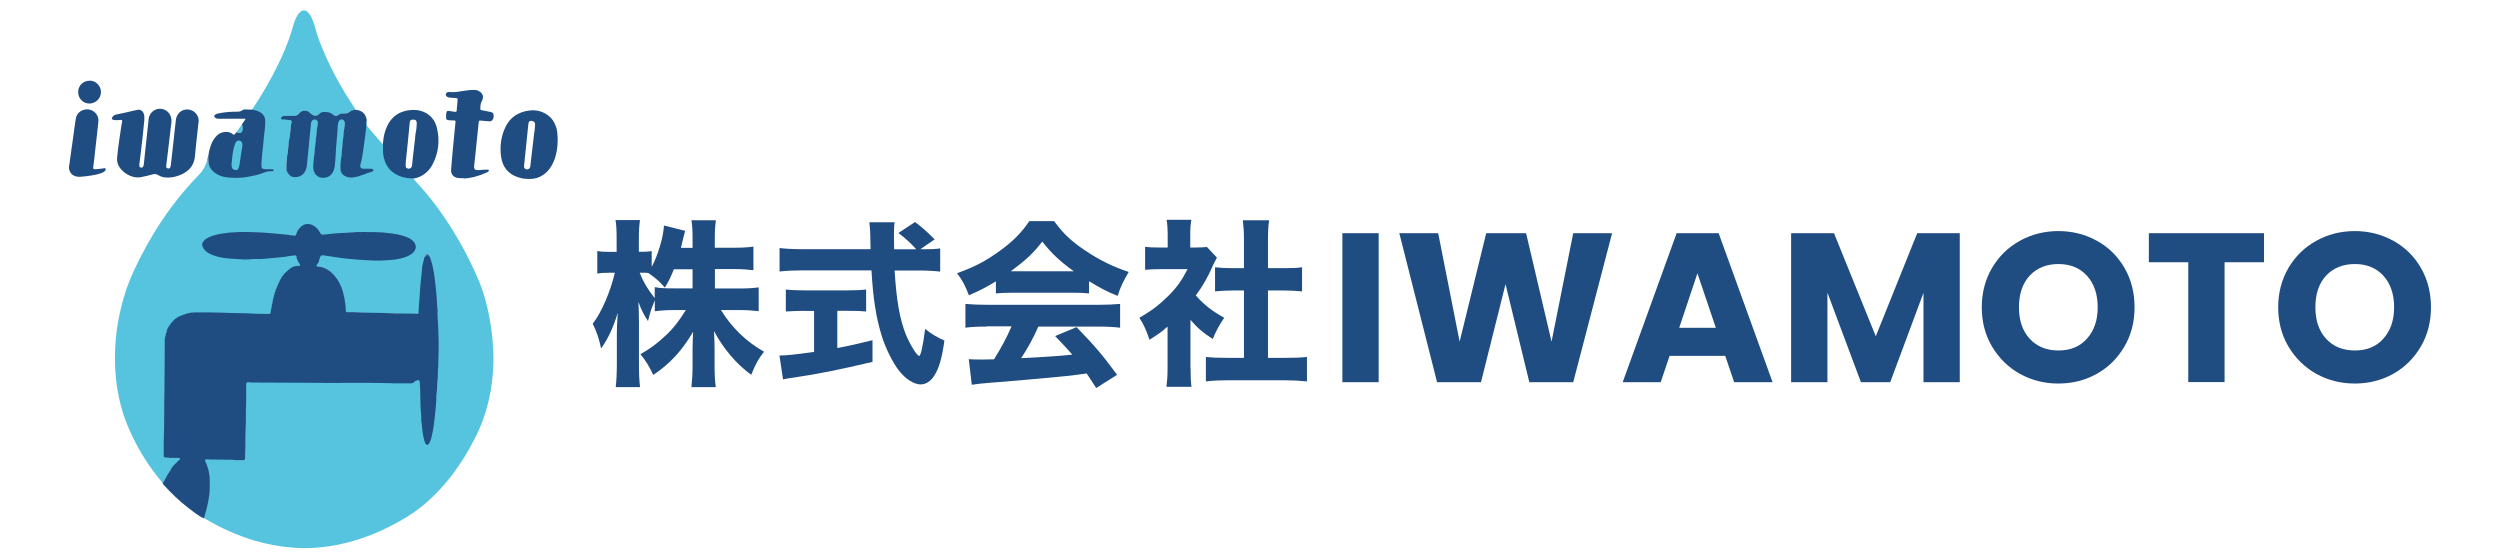 <?xml version="1.0" encoding="UTF-8"?> <svg xmlns="http://www.w3.org/2000/svg" id="_レイヤー_1" data-name="レイヤー_1" viewBox="0 0 223.84 50"><defs><style> .cls-1 { fill: #56c4de; } .cls-2 { fill: #4783a7; } .cls-3 { fill: #1f4c81; } .cls-4 { fill: #6b899c; } .cls-5 { fill: #557694; } .cls-6 { fill: #58c3dd; } </style></defs><g><path class="cls-1" d="M37.03,15.98c.02.09.09.14.14.2,1.48,1.58,2.73,3.32,3.82,5.19.71,1.22,1.34,2.48,1.89,3.78.35.84.6,1.71.8,2.59.2.89.34,1.79.42,2.7.06.65.09,1.31.08,1.97-.05,2.4-.56,4.69-1.66,6.84-.57,1.11-1.21,2.18-1.96,3.17-1.15,1.51-2.47,2.84-4.09,3.84-2.02,1.24-4.17,2.14-6.51,2.57-.67.12-1.34.19-2.02.23-.59.04-1.18.02-1.76-.03-1.18-.09-2.33-.31-3.46-.65-1.49-.45-2.9-1.08-4.24-1.87-.08-.05-.16-.09-.23-.14-.02-.14.03-.27.07-.4.34-1.04.46-2.11.4-3.19-.02-.45-.11-.9-.3-1.32-.16-.34-.06-.47.3-.44.32.03.63.02.95.01.64-.02,1.27.05,1.9.05.31,0,.32-.01.32-.31,0-.03,0,0,0-.02-.03-1.34.04-2.69.06-4.03,0-.73.02-1.46.03-2.19,0-.34.11-.43.45-.39.15.02.3.02.45.02,3.9,0,7.8,0,11.69,0,.69,0,1.37.04,2.06.04.18,0,.34-.02.49-.14.06-.05.13-.08.2-.1.19-.05.32.03.33.22.01.29.06.57.06.86,0,1.24.07,2.47.23,3.7.03.25.07.51.17.75.03.08.05.17.15.17.09,0,.12-.08.16-.15.14-.23.18-.5.22-.76.17-.94.27-1.9.33-2.85.09-1.2.14-2.39.19-3.59.03-.74.05-1.48.02-2.22-.08-2-.12-4.01-.45-6-.07-.42-.17-.83-.38-1.2-.14-.16-.19-.15-.27.03-.02.05-.03.11-.04.17-.24,1.16-.33,2.33-.4,3.5-.02.41-.06.83-.09,1.24-.01.18-.1.28-.29.28-.59,0-1.18.04-1.77-.03-.05,0-.09-.01-.14,0-.78.03-1.55-.05-2.33-.05-.6,0-1.21-.07-1.81-.05-.25,0-.31-.07-.33-.33-.05-.72-.15-1.43-.46-2.09-.22-.47-.48-.91-.91-1.22-.3-.22-.63-.39-1.01-.44-.23-.03-.28-.15-.15-.34.09-.13.14-.27.18-.41.08-.33.2-.42.53-.37.73.1,1.45.22,2.18.3.99.1,1.99.2,2.98.15.72-.03,1.45-.06,2.14-.34.17-.07.33-.16.47-.27.39-.3.41-.74.04-1.06-.18-.16-.4-.26-.63-.34-.58-.2-1.19-.28-1.8-.34-.75-.07-1.49-.05-2.24-.04-.97.01-1.94.09-2.91.2-.11.01-.23.02-.34.02-.17,0-.29-.06-.37-.21-.08-.14-.17-.27-.28-.38-.46-.51-1.13-.47-1.53.09-.03.04-.05.08-.07.12-.27.49-.27.49-.84.42-1.51-.18-3.02-.3-4.54-.26-.72.02-1.43.09-2.13.28-.29.08-.56.18-.8.37-.28.23-.32.48-.11.77.18.24.42.39.69.49.64.23,1.3.34,1.98.36.3,0,.6.06.9.05,1.04-.04,2.08-.07,3.12-.2.39-.05.78-.1,1.17-.15.31-.04.36,0,.46.29.06.17.15.33.23.49.09.18.05.27-.14.28-.79.04-1.2.58-1.56,1.17-.48.81-.69,1.72-.83,2.64-.08.5-.08.51-.58.5-1.38-.01-2.76-.07-4.14-.1-.73-.02-1.46-.03-2.2-.03-.58,0-1.13.17-1.6.5-.67.47-.98,1.16-1,1.96-.02,1.19.03,2.37-.01,3.56-.05,1.52,0,3.03-.05,4.55-.02.65-.03,1.3-.03,1.95,0,.29.02.32.32.35.25.02.5,0,.75.01.12,0,.26-.02.32.11.06.14-.06.22-.15.3-.21.21-.42.43-.61.67-.08.1-.16.19-.21.31-.14.26-.3.51-.43.78-.03.06-.04.15-.15.14-.09-.18-.24-.33-.37-.49-1.16-1.45-2.08-3.04-2.78-4.75-.41-.99-.68-2.03-.86-3.09-.21-1.23-.26-2.48-.21-3.72.05-1.21.23-2.4.51-3.58.28-1.21.69-2.37,1.22-3.49.69-1.46,1.47-2.88,2.36-4.23.66-1,1.38-1.96,2.16-2.87.42-.49.85-.96,1.3-1.42.32-.33.52-.72.66-1.15.04-.12,0-.26.06-.38.08.06.08.15.07.23-.07.7.6,1.27,1.12,1.42.31.09.62.13.94.14.99.03,1.95-.11,2.88-.47.21-.08.43-.12.66-.14-.16-.04-.31-.02-.47-.03-.38,0-.48-.11-.49-.48-.01-.54.08-1.07.12-1.6.07-.75.18-1.5.2-2.25,0-.26-.06-.47-.24-.66-.03-.03-.06-.07-.09-.09-.02-.01-.03-.02-.05-.03-.03-.01-.06-.03-.08-.04-.15-.06-.31-.12-.47-.15-.05,0-.13,0-.12-.09.86-1.29,1.64-2.62,2.32-4.01.48-.98.91-1.99,1.23-3.04.1-.31.17-.63.29-.93.08-.2.18-.4.3-.58.05-.08.11-.14.18-.2.21-.19.46-.19.67.01.17.16.29.37.38.58.12.28.22.56.3.85.2.78.5,1.53.82,2.27.76,1.77,1.72,3.42,2.78,5.02-.05.08-.13.07-.2.08-.11.02-.23.04-.32.11-.21.17-.44.22-.7.2-.14-.01-.27.04-.38.12-.19.12-.35.12-.54-.02-.4-.3-.8-.3-1.21-.02-.25.17-.47.17-.71-.02-.04-.03-.08-.07-.12-.1-.29-.25-.62-.26-.89,0-.2.2-.42.28-.69.27-.19,0-.38,0-.57,0-.07,0-.14,0-.2.02-.04.02-.09.04-.09.09,0,.06.06.07.1.07.15.01.3.04.45.06.26.03.34.13.31.39-.12,1.11-.27,2.22-.41,3.33-.03.2-.02.39-.02.59,0,.37.2.68.48.78.35.12.78-.02,1-.31.14-.19.22-.41.24-.63.07-.86.17-1.73.24-2.59.03-.35.07-.71.11-1.06,0-.08.02-.17.05-.24.06-.18.25-.3.42-.27.17.03.28.19.27.39-.03.31-.06.62-.1.92-.1.88-.2,1.77-.29,2.66-.03.32-.02.64.19.93.33.46,1.2.35,1.43-.17.09-.21.17-.42.18-.65.06-1.09.17-2.18.24-3.27,0-.14.03-.29.05-.43.04-.25.21-.41.4-.39.2.02.34.22.32.47-.04.57-.12,1.14-.17,1.71-.07.7-.18,1.39-.2,2.09-.02.62.32.94.94.9.47-.02.9-.19,1.33-.36.16-.06.33-.1.49-.21-.15-.1-.31-.06-.45-.06-.66,0-.73-.1-.59-.74.18-.81.27-1.64.37-2.46.04-.34.1-.67.1-1.01,0-.07,0-.15.08-.2.04.04.04.1.03.15-.03.19.05.33.16.47.38.48.79.92,1.19,1.39.02.03.06.05.09.07.12.1.08.24.07.36-.02.48.03.95.25,1.39.29.6.76.98,1.39,1.17.27.08.55.1.82.14.07.01.15,0,.21.07Z"></path><path class="cls-3" d="M14.59,43.24c.13-.24.26-.47.39-.71.04-.08.09-.15.14-.23.07-.09.14-.17.18-.28.07-.16.19-.29.31-.41.14-.15.29-.29.43-.43.03-.03.08-.06.06-.11-.02-.06-.07-.07-.13-.07-.24,0-.48-.01-.73,0-.17,0-.33-.05-.49-.05-.07,0-.09-.04-.09-.1,0-.05,0-.11,0-.16,0-.37-.01-.74,0-1.11.06-1.61.02-3.21.06-4.82.03-1.41.02-2.82.03-4.24,0-.24.04-.46.12-.69.02-.04.03-.08.04-.13.07-.37.3-.64.54-.92.33-.39.78-.55,1.24-.69.34-.11.69-.13,1.05-.12.29,0,.57,0,.86,0,.78,0,1.55.04,2.33.06.56.02,1.13,0,1.7.05.46.03.92.02,1.38.03.19,0,.18,0,.22-.19.12-.66.22-1.32.45-1.95.12-.33.26-.64.42-.95.21-.41.54-.73.9-1,.21-.15.46-.23.72-.21.17,0,.19-.03.1-.18-.13-.21-.26-.42-.29-.68,0-.08-.07-.09-.13-.08-.17.02-.35.03-.52.06-.45.09-.91.12-1.37.16-.52.04-1.03.13-1.56.1-.37-.02-.74.07-1.11.04-.81-.06-1.63-.04-2.42-.27-.33-.1-.65-.2-.92-.41-.14-.11-.25-.23-.33-.39-.12-.24-.1-.4.08-.6.13-.15.3-.25.48-.33.36-.17.75-.25,1.13-.31.99-.17,1.98-.17,2.98-.13.48.02.96.04,1.44.09.66.06,1.32.11,1.97.21.17.03.23,0,.29-.18.07-.2.17-.37.31-.52.4-.45.98-.44,1.43-.04.16.14.29.31.38.5.07.12.15.17.29.16.28-.02.55-.06.83-.09.2-.02.4-.04.61-.05.32-.02.65-.02.97-.05.73-.08,1.46-.03,2.19-.04.41,0,.83.04,1.24.09.51.05,1.02.14,1.5.31.25.09.49.2.68.39.39.37.32.83-.09,1.14-.25.19-.54.31-.84.39-.45.13-.92.17-1.38.2-.4.03-.8.05-1.2.03-.43-.02-.86-.04-1.29-.07-.37-.03-.75-.07-1.12-.1-.37-.04-.75-.09-1.12-.15-.33-.05-.65-.1-.98-.15-.15-.02-.25.03-.3.18-.02.06-.03.12-.05.17-.03.17-.08.34-.21.46-.04.04-.07.08-.04.14.03.06.08.06.13.06.62.05,1.09.37,1.48.83.47.55.72,1.21.86,1.92.08.38.13.77.14,1.16,0,.15.02.17.18.17.65-.03,1.3.06,1.94.05.78,0,1.55.03,2.33.06.6.02,1.19.01,1.79.03.05,0,.09,0,.14,0,.09,0,.14-.04.14-.13,0-.52.08-1.04.1-1.56.01-.33.05-.66.07-.99.03-.35.09-.7.11-1.06.02-.3.05-.6.14-.89.04-.13.06-.26.09-.4.1-.1.13-.32.36-.23.1.1.16.22.2.35.19.54.28,1.09.36,1.65.05.35.08.7.12,1.05.02.26.04.53.07.79.03.35.02.71.08,1.06,0,.02,0,.05,0,.07-.03.46.03.92.05,1.38.04.87.06,1.75.03,2.62-.02.46,0,.92-.05,1.38-.02.29,0,.59-.04.88-.05.35-.01.71-.07,1.06-.04.24-.03.48-.04.72-.02.43-.06.86-.11,1.28-.07.7-.16,1.41-.33,2.1-.05.19-.12.38-.24.53-.09.11-.17.11-.26,0-.04-.05-.06-.1-.08-.16-.1-.27-.14-.55-.19-.83-.06-.36-.06-.72-.13-1.07,0-.01,0-.03,0-.04.02-.36-.04-.72-.06-1.08-.03-.58-.02-1.16-.04-1.74,0-.21-.04-.42-.04-.63,0-.14-.08-.19-.21-.16-.11.03-.21.08-.29.17-.08.09-.17.11-.28.11-.49,0-.98.01-1.47,0-2.67-.09-5.33,0-8-.05-1.58-.02-3.16,0-4.74-.02-.1,0-.19-.02-.29-.03-.21-.01-.26.03-.26.24,0,.51.02,1.01,0,1.52-.05.84,0,1.68-.05,2.51-.04.71-.01,1.42-.04,2.13,0,.15-.02.3-.02.45,0,.1-.05.13-.14.13-.33-.02-.66.03-.99-.04-.07-.01-.14,0-.2,0-.6,0-1.21-.01-1.81-.02-.09,0-.18-.02-.27-.02-.15,0-.19.07-.13.21.08.17.16.34.21.52.11.38.18.76.18,1.16,0,.24,0,.48,0,.72-.01.45-.08.9-.17,1.34-.08.38-.18.75-.29,1.12-.02.08-.03.16-.1.22-.51-.27-.96-.62-1.41-.97-.76-.6-1.46-1.26-2.11-1.98-.05-.06-.13-.1-.13-.2Z"></path><path class="cls-3" d="M14.96,15.89c-.24.02-.53-.05-.79-.21-.18-.11-.35-.12-.54-.06-.33.1-.67.17-1.01.24-.85.17-1.74-.47-2.01-1.05-.11-.23-.15-.47-.12-.73.09-.98.25-1.94.39-2.91.01-.07.03-.15.05-.22.04-.17,0-.23-.17-.21-.19.02-.38.03-.56,0-.21-.04-.24-.13-.11-.29.08-.1.17-.17.3-.19.63-.12,1.25-.28,1.88-.42.3-.07.53.08.62.39.05.18.04.36.03.54-.08.9-.18,1.8-.29,2.7-.05.4-.1.81-.15,1.21,0,.06-.01.12,0,.18,0,.09.07.13.15.15.08.02.13-.02.17-.07.06-.08.07-.17.08-.26.05-.47.1-.95.15-1.42.09-.8.17-1.59.26-2.38.01-.13.01-.27.05-.4.14-.47.6-.79,1.07-.74.51.05.89.45.94.95.02.25-.03.5-.06.74-.12,1.09-.26,2.17-.39,3.26,0,.07-.01.14-.02.2,0,.11.05.17.15.19.12.02.2-.02.23-.13.03-.12.04-.25.06-.38.08-.74.16-1.48.25-2.23.06-.54.11-1.08.18-1.62.07-.53.46-.89.96-.92.51-.02.94.31,1.06.81.03.13.02.26,0,.38-.1.98-.23,1.96-.31,2.95-.06.81-.48,1.34-1.2,1.67-.39.18-.79.29-1.28.29Z"></path><path class="cls-3" d="M32.82,10.77c-.02.84-.16,1.66-.27,2.49-.07.5-.14,1-.28,1.49-.06.21.05.35.28.36.2,0,.39,0,.59,0,.08,0,.15,0,.22.04.04.02.08.04.08.1,0,.05-.03.09-.08.1-.57.16-1.09.44-1.68.53-.26.04-.52.02-.75-.09-.28-.13-.43-.37-.45-.68-.02-.35.03-.69.07-1.03.04-.34.08-.69.1-1.03.01-.17.04-.34.06-.52.04-.48.1-.96.16-1.43.01-.11-.02-.21-.08-.3-.1-.14-.32-.14-.43.02-.06.09-.1.2-.11.32-.04.54-.06,1.08-.12,1.62-.07.68-.07,1.37-.15,2.05-.04.33-.13.63-.38.87-.29.28-.79.3-1.06.16-.31-.16-.48-.45-.5-.81-.02-.32.03-.63.07-.94.03-.19.03-.39.06-.58.06-.47.09-.94.15-1.41.05-.34.06-.69.12-1.03.04-.2-.07-.35-.24-.37-.17-.02-.33.12-.35.31-.05.47-.09.93-.14,1.4-.07.69-.13,1.38-.2,2.07-.02.21-.03.42-.09.62-.17.59-.66.82-1.17.75-.29-.04-.6-.4-.61-.75-.01-.38.02-.75.07-1.13.04-.32.1-.64.12-.96.02-.34.09-.68.14-1.03.05-.33.05-.67.12-1.01.03-.15-.03-.22-.18-.22-.18,0-.36-.07-.54-.05-.04,0-.08,0-.11,0-.11-.03-.14-.11-.06-.2.07-.09.16-.12.28-.12.26,0,.53,0,.79,0,.19,0,.35-.05.48-.2.14-.16.29-.27.53-.26.2,0,.35.06.48.2.06.06.12.12.19.16.2.13.41.12.58-.04.16-.16.34-.23.55-.22.25.02.51.04.72.23.19.17.27.18.48.04.14-.1.29-.13.45-.12.22.01.41-.02.59-.17.16-.14.38-.17.6-.16.04,0,.07.02.11.02.46.09.71.39.8.84,0,.04.01.07.02.11Z"></path><path class="cls-3" d="M23.42,10.13c.22.19.33.41.33.71,0,.5-.07.99-.13,1.48-.03.23-.02.47-.06.7-.07.51-.12,1.03-.15,1.55,0,.1,0,.2,0,.29.01.2.1.28.3.29.18,0,.36,0,.54,0,.05,0,.11,0,.16,0,.05,0,.08.04.08.09,0,.05-.04.08-.09.09-.03,0-.06,0-.09,0-.3-.02-.57.08-.85.19-.4.15-.82.23-1.25.31-.46.08-.93.11-1.4.09-.42-.02-.83-.05-1.21-.23-.46-.22-.82-.54-.93-1.06-.04-.19,0-.38-.03-.56.05-.44.15-.86.32-1.26.12-.26.27-.5.49-.7.39-.35,1.02-.41,1.39-.1.09.07.15.08.21-.03.03-.05.07-.1.11-.14.05-.03.1-.01.15,0,.23.03.33-.05.36-.29.01-.14-.06-.28,0-.43.09-.16.23-.29.32-.49-.11,0-.2,0-.29,0-.72,0-1.43,0-2.15,0-.13,0-.24-.03-.32-.13-.07-.09-.06-.16.03-.23.08-.06.17-.09.27-.11.56-.12,1.12-.16,1.68-.16.18,0,.34-.01.49-.13.08-.07.2-.08.3-.07.2,0,.41.01.61.02.23.06.46.09.66.22.02.01.03.03.05.04h0s.07.02.09.05Z"></path><path class="cls-3" d="M41.51,15.95c-.21.02-.38,0-.54-.02-.38-.06-.6-.34-.58-.72.04-.59.1-1.19.15-1.78.05-.55.1-1.1.16-1.64.03-.27.06-.54.08-.81.02-.18,0-.19-.18-.2-.14,0-.29,0-.43-.02-.17-.01-.23-.07-.23-.24,0-.14,0-.27.02-.41.02-.15.07-.19.23-.18.17.02.34.05.52.08.14.02.17,0,.18-.12.03-.31.06-.62.08-.92.01-.16,0-.17-.17-.19-.17-.01-.35-.03-.52-.04-.06,0-.12-.01-.18-.04-.13-.06-.19-.14-.18-.26.01-.13.11-.17.21-.2.05-.01.11-.02.16,0,.45.05.89-.06,1.32-.12.29-.04.58-.08.88-.07.18,0,.34.06.49.17.28.19.34.51.17.81-.14.23-.14.49-.14.75,0,.08.07.08.13.09.24.05.47.1.71.14.15.03.3.06.33.22.04.2.03.39-.12.55-.08.08-.19.09-.3.08-.23-.02-.45-.04-.68-.06-.18-.02-.2,0-.22.16-.11,1.04-.21,2.07-.32,3.11-.02.2-.05.4-.07.61,0,.08-.02.17-.02.25,0,.22.09.3.31.3.18,0,.36-.02.54-.03.13,0,.26-.02.38-.01.09,0,.11.06.07.14-.05.07-.13.1-.21.13-.67.3-1.36.5-2.05.52Z"></path><path class="cls-3" d="M7.15,15.83c-.54.02-.91-.28-.97-.74-.02-.14.02-.29.04-.43.11-.81.23-1.63.34-2.44.08-.54.14-1.08.23-1.61.08-.53.61-.89,1.16-.81.53.08.92.57.86,1.1-.13,1.16-.26,2.32-.39,3.49-.02.19-.05.37-.07.56-.02.17,0,.2.18.2.18,0,.36-.03.54-.05.07,0,.13-.02.2-.03.06,0,.15-.04.18.03.04.09-.01.16-.07.22-.11.1-.24.16-.38.2-.28.1-.57.15-.86.2-.34.06-.69.08-.99.11Z"></path><path class="cls-3" d="M8.03,7.22c.56,0,1.02.48,1.01,1.04-.01.56-.48,1.01-1.04,1.01-.57,0-1.01-.47-1-1.04,0-.57.46-1.01,1.03-1Z"></path><path class="cls-6" d="M21.68,11.13c.03.13.07.26.06.4-.01.33-.17.45-.48.35-.03,0-.06-.02-.09-.03.15-.25.32-.49.51-.72Z"></path><path class="cls-4" d="M38.38,22.81c-.08-.01-.14.02-.2.08-.05.05-.11.1-.16.15,0-.09.05-.15.09-.22.08-.13.13-.13.27-.01Z"></path><path class="cls-5" d="M15.31,42.02c.02.14-.08.21-.18.28.03-.12.09-.2.18-.28Z"></path><path class="cls-2" d="M23.42,10.13s-.07-.01-.09-.05c.04,0,.07.01.09.05Z"></path><path class="cls-2" d="M23.33,10.08s-.04-.02-.05-.04c.02,0,.04.02.05.04Z"></path><path class="cls-3" d="M49.9,11.85c-.13-.87-.56-1.52-1.41-1.84-.34-.12-.68-.16-1.05-.12-1.13.13-1.9.71-2.31,1.77-.3.78-.38,1.58-.26,2.4.14.93.66,1.55,1.57,1.83.34.11.69.14,1.05.13.44,0,.84-.14,1.2-.4.41-.3.69-.7.88-1.15.26-.6.36-1.24.36-1.9,0-.24,0-.48-.04-.72ZM47.85,11.74c-.11.97-.23,1.93-.34,2.9-.01.09-.01.18-.03.27-.02.13-.1.22-.23.25-.17.04-.32-.07-.33-.25,0-.07.02-.15.02-.22,0,0,0,0,0,0,.07-.72.15-1.44.22-2.16.05-.48.1-.96.15-1.44.02-.2.09-.27.26-.27.19,0,.34.12.34.29,0,.21-.03.42-.05.63Z"></path><path class="cls-3" d="M39.14,11.52c-.18-.79-.65-1.35-1.45-1.59-.29-.09-.59-.1-.9-.08-.99.08-1.71.55-2.13,1.45-.23.49-.34,1.01-.37,1.55,0,.2.02.41,0,.61-.01.35.06.69.18,1.01.21.56.6.96,1.12,1.21.45.22.93.29,1.43.3.23-.03.44-.09.65-.2.47-.24.83-.61,1.07-1.08.52-1.01.65-2.09.39-3.19ZM37.22,11.86c-.03.16-.03.33-.05.49-.06.51-.12,1.03-.18,1.54-.04.31-.07.63-.1.94-.02.2-.23.33-.41.25-.1-.04-.16-.11-.16-.22,0-.11,0-.23.01-.34l.19-1.84c.02-.24.05-.48.07-.72.03-.34.06-.69.1-1.03.02-.17.12-.23.33-.22.19,0,.27.08.29.25,0,.07,0,.14,0,.2,0,.23-.04.46-.08.69Z"></path><path class="cls-1" d="M20.74,14.66c.05-.54.08-1.15.29-1.73.02-.06.04-.13.08-.19.08-.12.21-.18.33-.16.13.03.25.16.26.3.02.19-.03.37-.06.56-.05.41-.14.81-.18,1.22-.01.14-.06.28-.11.41-.05.13-.13.17-.27.15-.28-.05-.35-.15-.35-.57Z"></path></g><g><path class="cls-3" d="M64.01,25.83h2.13c.78,0,1.28-.03,1.79-.1v2.13c-.56-.06-1.07-.1-1.81-.1h-1.57c.99,1.6,2.29,2.85,3.86,3.73-.53.69-.72,1.02-1.15,2.07-1.34-.98-2.5-2.35-3.33-3.92.03.53.05,1.07.05,1.5v1.6c0,.75.03,1.41.11,1.92h-2.18c.06-.54.1-1.18.1-1.92v-1.46c0-.45.02-.96.05-1.58-.98,1.68-2.05,2.85-3.57,3.87-.37-.78-.64-1.23-1.15-1.86.9-.5,1.54-.98,2.39-1.79.54-.51,1.06-1.17,1.68-2.16h-.96c-.72,0-1.46.05-1.82.11v-.98c-.37.91-.37.93-.61,1.86-.4-.62-.59-.98-.86-1.73.03.48.05,1.23.05,1.89v3.73c0,.82.03,1.49.1,2.02h-2.18c.06-.54.1-1.2.1-2.02v-2.83c0-.37.03-1.06.08-1.81-.4,1.34-.88,2.35-1.49,3.2-.18-.88-.4-1.5-.75-2.22.78-.99,1.58-2.85,1.98-4.56h-.51c-.48,0-.78.02-1.06.08v-2.03c.27.06.56.08,1.06.08h.67v-1.17c0-.8-.03-1.26-.1-1.68h2.19c-.06.45-.1.93-.1,1.66v1.18h.35c.37,0,.53-.02.8-.06v1.42c.59-1.12,1.04-2.66,1.1-3.71l1.9.48c-.06.19-.11.4-.24.91-.06.26-.08.34-.14.61h1.04v-.9c0-.69-.03-1.12-.1-1.57h2.19c-.06.43-.1.88-.1,1.55v.91h1.68c.82,0,1.28-.03,1.78-.1v2.11c-.53-.06-1.02-.1-1.79-.1h-1.66v1.71ZM60.33,24.12c-.27.67-.43,1.02-.8,1.63-.54-.61-.82-.85-1.49-1.31-.22-.02-.32-.02-.46-.02h-.3c.32.83.77,1.57,1.34,2.27v-.98c.53.1.91.11,1.82.11h1.57v-1.71h-1.68Z"></path><path class="cls-3" d="M82.63,22.32c.77,0,1.18-.02,1.55-.08v2.08c-.5-.06-1.15-.1-1.97-.1h-2.11c.16,2.64.46,4.39,1.02,5.76.38.91.99,1.89,1.18,1.89.14,0,.35-.93.53-2.42.64.5,1.06.74,1.73,1.04-.22,1.58-.48,2.48-.91,3.15-.32.5-.75.78-1.23.78-.58,0-1.33-.48-1.9-1.2-.59-.74-1.22-2.02-1.58-3.17-.5-1.62-.77-3.34-.91-5.84h-6.26c-.72,0-1.34.03-1.97.1v-2.1c.53.06,1.15.1,1.97.1h6.18q-.02-.69-.03-1.26c0-.4-.05-.86-.08-1.15h2.26c-.05.35-.06.74-.06,1.14q0,.11.02,1.28h1.98c-.5-.56-1.01-1.02-1.6-1.46l1.49-.98c.64.48.93.74,1.76,1.55l-1.28.88h.24ZM72.04,27.83c-.61,0-1.18.03-1.68.06v-1.97c.38.05,1.01.08,1.73.08h3.75c.72,0,1.31-.03,1.71-.08v1.97c-.5-.05-1.07-.06-1.68-.06h-.9v3.33c1.12-.21,1.73-.35,3.15-.7v1.94c-2.96.7-4.9,1.09-6.95,1.39-.58.08-.72.1-1.06.18l-.32-2.14c.62,0,1.36-.08,3.1-.32v-3.67h-.86Z"></path><path class="cls-3" d="M89.17,25.19c-.93.56-1.39.8-2.42,1.25-.34-.9-.58-1.34-1.06-1.98,1.58-.56,2.58-1.09,3.86-2.02,1.17-.85,1.92-1.62,2.61-2.64h2.22c.82,1.1,1.47,1.74,2.71,2.58,1.34.91,2.56,1.5,3.97,1.97-.48.82-.74,1.34-.99,2.14-.96-.38-1.54-.69-2.56-1.31v1.09c-.45-.05-.86-.06-1.49-.06h-5.43c-.5,0-.98.02-1.42.06v-1.07ZM88.34,29.24c-.8,0-1.39.03-1.9.1v-2.13c.54.05,1.18.08,1.9.08h10.04c.77,0,1.38-.03,1.91-.08v2.13c-.53-.06-1.1-.1-1.91-.1h-5.41c-.43.99-.96,1.95-1.54,2.83q3.22-.16,4.58-.32c-.51-.58-.77-.86-1.54-1.66l1.92-.8c1.65,1.7,2.34,2.51,3.63,4.27l-1.87,1.18c-.45-.7-.59-.91-.85-1.3-1.54.21-1.57.21-2.45.29-.78.08-5.47.5-6.08.53-.74.05-1.39.13-1.76.19l-.27-2.29c.48.03.72.03,1.12.03.16,0,.54,0,1.14-.02.62-.98,1.17-2,1.57-2.95h-2.23ZM96.15,24.29c-1.25-.9-1.97-1.57-2.83-2.66-.78,1.02-1.49,1.68-2.82,2.66h5.65Z"></path><path class="cls-3" d="M106.6,32.97c0,.78.02,1.2.08,1.66h-2.24c.06-.5.1-.91.1-1.71v-3.68c-.56.5-.86.7-1.62,1.18-.3-.9-.54-1.41-.91-1.97,1.04-.58,1.79-1.15,2.64-2,.74-.74,1.18-1.38,1.68-2.35h-2.42c-.61,0-.98.02-1.38.06v-2.06c.38.05.69.06,1.25.06h.77v-1.26c0-.42-.03-.83-.1-1.22h2.22c-.06.35-.1.72-.1,1.23v1.25h.56c.5,0,.7-.02.93-.05l.9.96c-.16.27-.22.42-.37.72-.46,1.06-.9,1.81-1.52,2.66.74.85,1.47,1.41,2.54,2-.45.67-.74,1.2-1.02,1.9-.85-.54-1.33-.94-2-1.71v4.32ZM113.53,32.04h1.6c.83,0,1.33-.02,1.89-.08v2.19c-.59-.06-1.28-.1-1.87-.1h-5.36c-.62,0-1.23.03-1.82.1v-2.19c.59.06,1.07.08,1.86.08h1.55v-6.03h-1.02c-.53,0-1.04.03-1.57.08v-2.16c.45.05.91.08,1.57.08h1.02v-2.51c0-.72-.03-1.14-.1-1.78h2.35c-.08.62-.1,1.02-.1,1.78v2.51h1.47c.74,0,1.14-.02,1.58-.08v2.16c-.54-.05-1.02-.08-1.58-.08h-1.47v6.03Z"></path></g><g><path class="cls-3" d="M123.44,20.88v13.34h-3.25v-13.34h3.25Z"></path><path class="cls-3" d="M144.34,20.88l-3.48,13.34h-3.93l-2.13-8.78-2.2,8.78h-3.93l-3.38-13.34h3.48l1.92,9.71,2.38-9.71h3.57l2.28,9.71,1.94-9.71h3.5Z"></path><path class="cls-3" d="M154.47,31.86h-4.98l-.8,2.36h-3.4l4.83-13.34h3.76l4.83,13.34h-3.44l-.8-2.36ZM153.63,29.35l-1.65-4.88-1.63,4.88h3.29Z"></path><path class="cls-3" d="M175.47,20.88v13.34h-3.25v-8l-2.98,8h-2.62l-3-8.02v8.02h-3.25v-13.34h3.84l3.74,9.23,3.71-9.23h3.82Z"></path><path class="cls-3" d="M180.85,33.47c-1.04-.58-1.87-1.4-2.49-2.44-.62-1.04-.92-2.22-.92-3.52s.31-2.48.92-3.52c.61-1.04,1.44-1.85,2.49-2.43s2.2-.87,3.45-.87,2.4.29,3.45.87,1.87,1.39,2.47,2.43c.6,1.04.9,2.21.9,3.52s-.3,2.48-.91,3.52c-.61,1.04-1.43,1.86-2.47,2.44-1.04.58-2.18.87-3.44.87s-2.4-.29-3.45-.87ZM186.86,30.32c.64-.71.96-1.65.96-2.81s-.32-2.12-.96-2.82c-.64-.7-1.49-1.05-2.55-1.05s-1.94.35-2.58,1.04-.96,1.64-.96,2.83.32,2.12.96,2.82,1.5,1.05,2.58,1.05,1.92-.35,2.55-1.06Z"></path><path class="cls-3" d="M202.71,20.88v2.6h-3.53v10.73h-3.25v-10.73h-3.53v-2.6h10.32Z"></path><path class="cls-3" d="M207.39,33.47c-1.04-.58-1.87-1.4-2.49-2.44-.62-1.04-.92-2.22-.92-3.52s.31-2.48.92-3.52c.61-1.04,1.44-1.85,2.49-2.43s2.2-.87,3.45-.87,2.4.29,3.45.87,1.87,1.39,2.47,2.43c.6,1.04.9,2.21.9,3.52s-.3,2.48-.91,3.52c-.61,1.04-1.43,1.86-2.47,2.44-1.04.58-2.18.87-3.44.87s-2.4-.29-3.45-.87ZM213.4,30.32c.64-.71.96-1.65.96-2.81s-.32-2.12-.96-2.82c-.64-.7-1.49-1.05-2.55-1.05s-1.94.35-2.58,1.04-.96,1.64-.96,2.83.32,2.12.96,2.82,1.5,1.05,2.58,1.05,1.92-.35,2.55-1.06Z"></path></g></svg> 